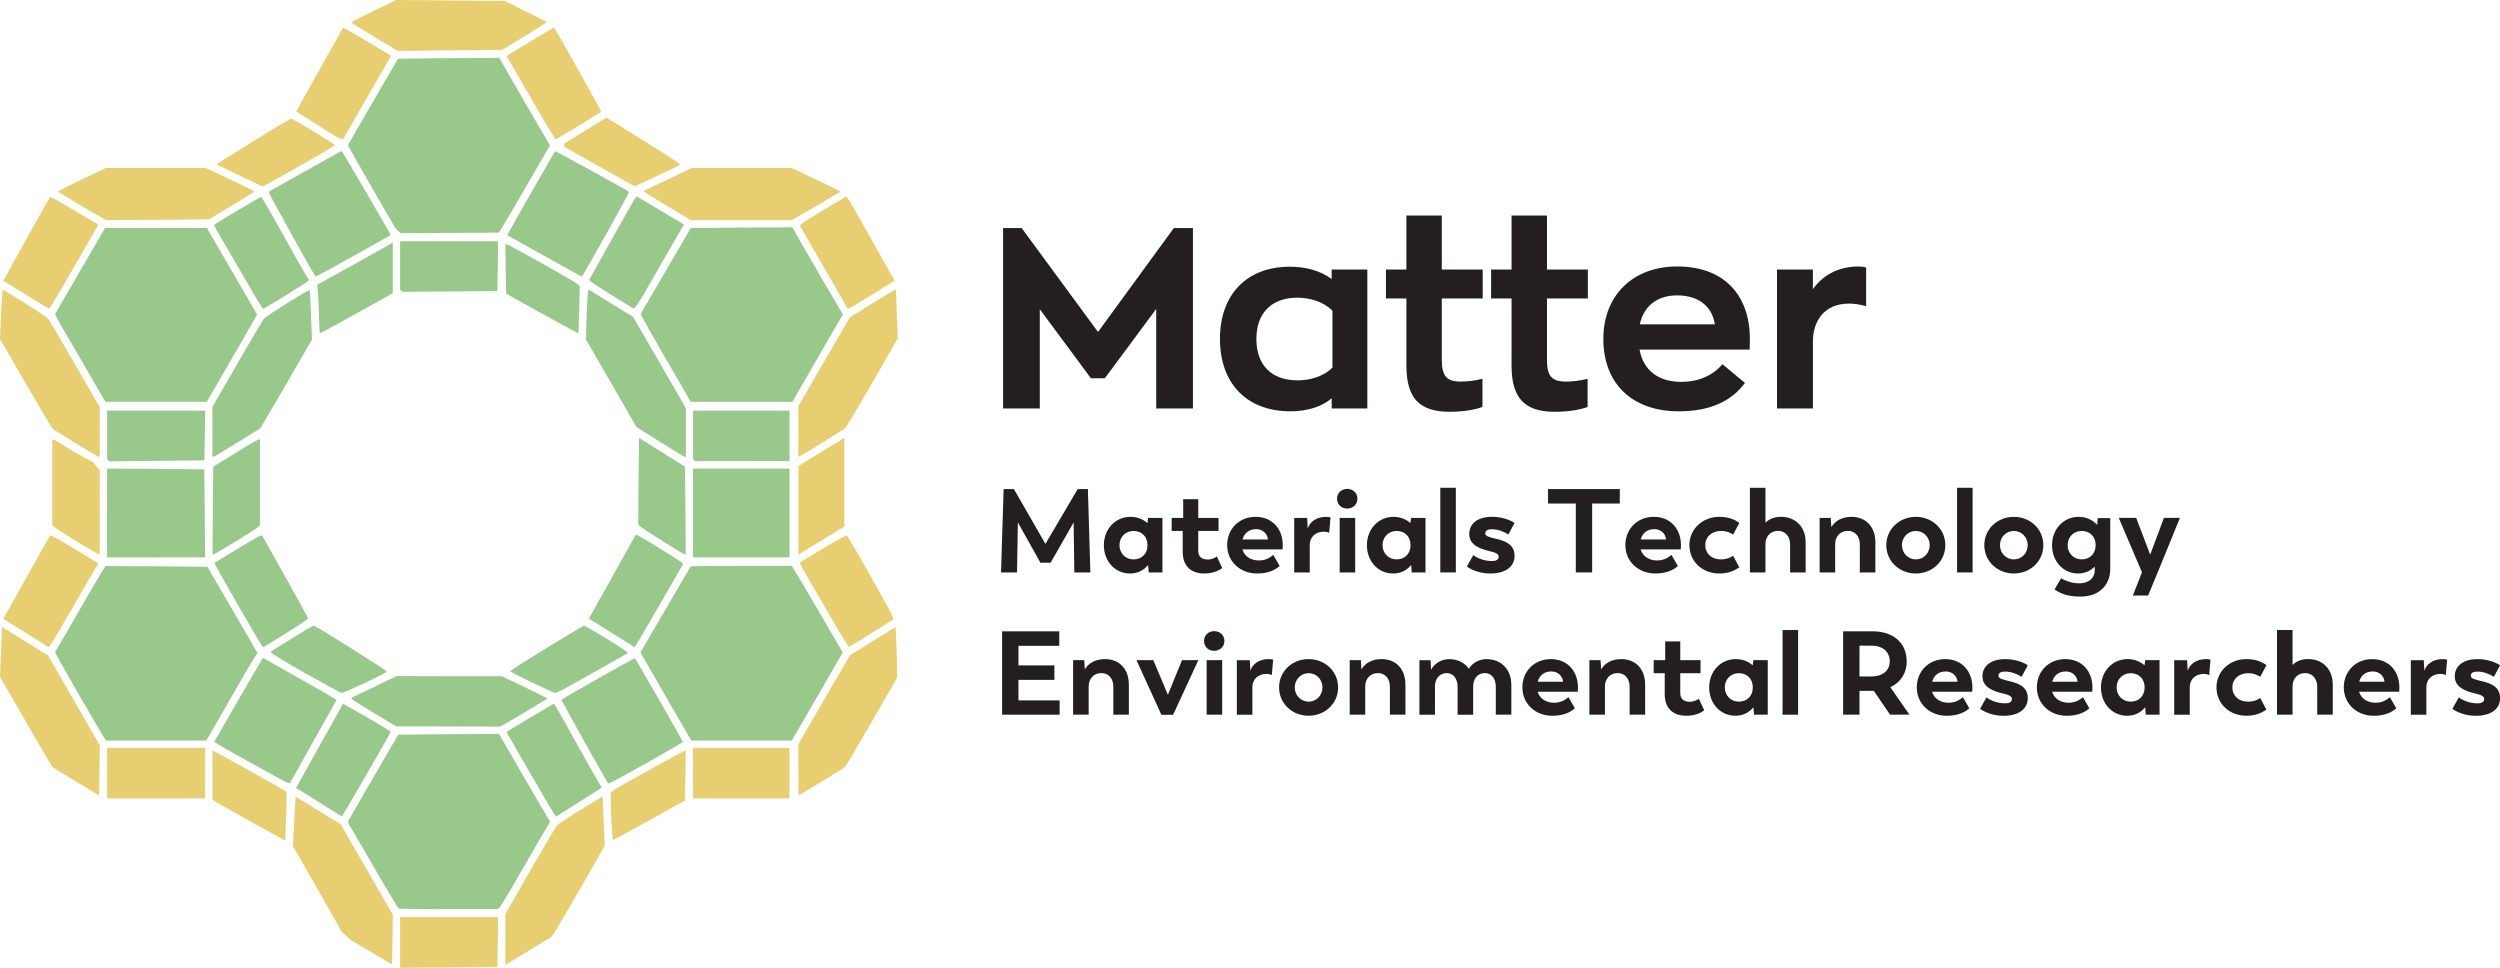 <?xml version="1.0" encoding="UTF-8"?>
<svg id="Layer_2" data-name="Layer 2" xmlns="http://www.w3.org/2000/svg" width="682.08" height="264.03" viewBox="0 0 682.08 264.03">
  <g id="Layer_1-2" data-name="Layer 1">
    <g>
      <g id="S7T1FelCHtceYIVJxvUqg">
        <path d="M108.74,247.85c-.17-.13-3.38-5.43-7.06-11.86l-6.77-11.61.17-.5c.13-.25,3.22-5.64,6.89-11.95l6.68-11.49,13.74-.13,13.74-.08,4.76,8.23c2.63,4.55,5.76,9.94,6.98,11.99l2.21,3.72-3.93,6.73c-2.13,3.68-5.18,8.94-6.73,11.66-1.59,2.72-3.05,5.05-3.26,5.18l-.46.29h-13.33c-7.31.04-13.45-.04-13.66-.17Z" vector-effect="non-scaling-stroke" style="fill: #99c98a;"/>
      </g>
      <g id="uFel_mvvLwhKzm6UzLcWN" data-name="uFel mvvLwhKzm6UzLcWN">
        <path d="M87.32,219.04c-3.22-2.05-6.02-3.76-6.22-3.84l-.38-.13,6.39-11.49c3.51-6.27,6.43-11.49,6.48-11.57.08-.08,12.57,7.19,13.03,7.6.13.08-12.82,22.52-13.2,22.85l-.25.25-5.85-3.68Z" vector-effect="non-scaling-stroke" style="fill: #99c98a;"/>
      </g>
      <g id="sCFT0y4IcuVwtlpW7DkOH">
        <path d="M151.33,222.3c-.21-.29-3.26-5.43-6.77-11.49l-6.35-11.03.21-.21c.13-.13,3.01-1.88,6.43-3.89l6.18-3.68.29.25c.17.17,2.84,4.89,5.97,10.53s5.97,10.65,6.31,11.15l.58.96-2.17,1.38c-1.21.79-4.05,2.55-6.27,3.97l-4.05,2.55-.38-.5Z" vector-effect="non-scaling-stroke" style="fill: #99c98a;"/>
      </g>
      <g id="FPbHGpIjyJwpILxrJzF69">
        <path d="M68.8,208.35c-5.18-2.92-9.65-5.43-9.9-5.64l-.46-.29,4.39-7.64c2.42-4.18,5.43-9.32,6.64-11.45l2.26-3.84,9.69,5.47c5.35,3.01,9.86,5.6,10.07,5.76l.33.29-4.68,8.31c-2.55,4.55-5.43,9.69-6.35,11.36l-1.71,3.01-.42-.04c-.25-.04-4.68-2.42-9.86-5.31Z" vector-effect="non-scaling-stroke" style="fill: #99c98a;"/>
      </g>
      <g id="oLck9F8T8zNIi6UOQyxP9">
        <path d="M165.1,212.35c-.46-.75-3.34-5.85-6.39-11.32l-5.51-9.98.33-.33c.42-.42,18.8-10.82,19.38-10.99l.38-.08,6.52,11.24c3.55,6.14,6.48,11.36,6.48,11.53,0,.25-18.13,10.49-19.68,11.07l-.71.25-.79-1.38Z" vector-effect="non-scaling-stroke" style="fill: #99c98a;"/>
      </g>
      <g id="JaqkLvrKzP5fTrpkHWiFl">
        <path d="M28.05,200.72c-2.17-3.59-13.03-22.52-13.03-22.68,0-.13.46-.92.96-1.8.54-.84,3.22-5.39,5.89-10.11,2.72-4.72,5.39-9.27,5.93-10.15l1-1.55,13.91.08,13.87.13,6.56,11.28c3.63,6.22,6.73,11.49,6.85,11.78l.25.5-.79,1.17c-.46.63-3.59,6.02-6.98,11.95l-6.18,10.74h-27.4l-.84-1.34Z" vector-effect="non-scaling-stroke" style="fill: #99c98a;"/>
      </g>
      <g id="wZMpvrBaKd_jp6Otalbyq" data-name="wZMpvrBaKd jp6Otalbyq">
        <path d="M188.08,201.14c-.63-1.04-11.15-19.26-12.49-21.64l-.84-1.5,6.77-11.66c3.76-6.43,6.85-11.74,6.93-11.82.08-.08,6.31-.13,13.87-.13h13.7l.54.84c.29.42,3.43,5.76,6.98,11.82l6.39,10.99-1.13,1.92c-.58,1.04-3.72,6.48-6.93,11.99l-5.85,10.11h-27.36l-.58-.92Z" vector-effect="non-scaling-stroke" style="fill: #99c98a;"/>
      </g>
      <g id="rpr6Ha_p-jJUZIRR0z29g" data-name="rpr6Ha p-jJUZIRR0z29g">
        <path d="M102.35,194.74c-3.17-1.92-5.93-3.63-6.18-3.89l-.42-.42,6.22-2.97,6.22-3.01,14.37.04h14.37l6.27,3.01,6.22,3.05-5.18,3.13c-2.88,1.75-5.81,3.51-6.56,3.89l-1.34.67-14.12-.04-14.12-.04-5.76-3.43Z" vector-effect="non-scaling-stroke" style="fill: #99c98a;"/>
      </g>
      <g id="RY-kan7fDBrvc_qoGQ69E" data-name="RY-kan7fDBrvc qoGQ69E">
        <path d="M83.41,183.76c-5.14-2.92-9.36-5.47-9.4-5.68l-.04-.38,5.6-3.47c3.05-1.92,5.76-3.51,6.02-3.51.58,0,19.93,12.16,19.93,12.53,0,.33-11.7,5.89-12.32,5.81-.21,0-4.64-2.42-9.78-5.31Z" vector-effect="non-scaling-stroke" style="fill: #99c98a;"/>
      </g>
      <g id="_-b4FAVhvwDgiJ4J210HQY" data-name="-b4FAVhvwDgiJ4J210HQY">
        <path d="M145.01,186.14c-3.3-1.59-5.93-2.97-5.85-3.05.71-.67,19.76-12.37,20.18-12.37.46,0,10.86,6.31,11.66,7.1l.38.33-3.93,2.21c-13.12,7.44-15.5,8.73-15.96,8.69-.25,0-3.17-1.34-6.48-2.92Z" vector-effect="non-scaling-stroke" style="fill: #99c98a;"/>
      </g>
      <g id="Q67ei7w4D2NdOYoJH0opn">
        <path d="M71.15,175.67c-1.25-1.88-12.45-21.39-12.49-21.76l-.08-.38,6.06-3.68c3.34-2.05,6.27-3.68,6.48-3.72h.42l6.27,11.2c3.43,6.14,6.27,11.24,6.22,11.36,0,.29-2.26,1.75-7.77,5.18l-4.51,2.76-.58-.96Z" vector-effect="non-scaling-stroke" style="fill: #99c98a;"/>
      </g>
      <g id="wDEb71FagMnZb7QryDI11">
        <path d="M167.46,173.04c-3.09-1.96-5.89-3.72-6.22-3.89l-.58-.38,6.39-11.4c3.51-6.31,6.39-11.49,6.43-11.53.17-.21,12.57,7.44,12.7,7.77l.13.42-6.52,11.28c-3.59,6.22-6.6,11.32-6.6,11.28-.04,0-2.63-1.63-5.72-3.55Z" vector-effect="non-scaling-stroke" style="fill: #99c98a;"/>
      </g>
      <g id="h8egwVszq1jjLV3l9KtkY">
        <path d="M29.22,139.95v-12.11l13.28.08,13.24.13.13,12.03.08,11.99h-26.74v-12.11Z" vector-effect="non-scaling-stroke" style="fill: #99c98a;"/>
      </g>
      <g id="GEwQp743PPsiZpbjWNCm1">
        <path d="M189.08,139.95v-12.11h26.32v24.23h-26.32v-12.11Z" vector-effect="non-scaling-stroke" style="fill: #99c98a;"/>
      </g>
      <g id="WfWeYJZFc3D5feCrZuHSX">
        <path d="M58.05,139.29l.13-11.99,6.02-3.68c3.26-2.05,6.14-3.72,6.35-3.72h.38v23.35l-.63.63c-.71.67-11.66,7.35-12.07,7.35h-.25l.08-11.95Z" vector-effect="non-scaling-stroke" style="fill: #99c98a;"/>
      </g>
      <g id="lCvBtW59H2fCFkUZfR-9C">
        <path d="M180.85,147.69c-3.09-1.96-5.89-3.76-6.18-4.09l-.54-.54.08-11.78.13-11.82,6.27,3.93,6.27,3.93.13,11.95.08,11.99-.29-.04c-.21,0-2.84-1.59-5.93-3.51Z" vector-effect="non-scaling-stroke" style="fill: #99c98a;"/>
      </g>
      <g id="BcyYqY5SVsNwEc5gecWU9">
        <path d="M29.52,125.56l-.29-.29v-13.24h26.74l-.08,6.81-.13,6.77-12.95.13-12.99.13-.29-.29Z" vector-effect="non-scaling-stroke" style="fill: #99c98a;"/>
      </g>
      <g id="_7ClrL0BZvoSJyIZNJDO9R" data-name="7ClrL0BZvoSJyIZNJDO9R">
        <path d="M189.38,125.56l-.29-.29v-13.24h26.32v13.74l-12.87.04h-12.87l-.29-.25Z" vector-effect="non-scaling-stroke" style="fill: #99c98a;"/>
      </g>
      <g id="_dib9gqrNXiUCwdDLZ4md" data-name=" dib9gqrNXiUCwdDLZ4md">
        <path d="M57.95,117.85v-6.81l6.73-11.7c3.72-6.43,7.02-12.03,7.39-12.45.71-.79,12.16-7.98,12.41-7.73.04.04.25,3.13.38,6.81l.25,6.68-7.02,12.11-7.06,12.11-6.22,3.84c-3.43,2.13-6.35,3.89-6.52,3.89h-.33v-6.77Z" vector-effect="non-scaling-stroke" style="fill: #99c98a;"/>
      </g>
      <g id="pKz56zupQoPVg_kxcJTqI" data-name="pKz56zupQoPVg kxcJTqI">
        <path d="M180.04,120.53l-6.43-4.05-3.09-5.43c-1.71-2.97-4.85-8.35-6.89-11.91l-3.76-6.48.17-6.6c.13-3.63.33-6.68.46-6.81l.21-.21,5.97,3.72,6.02,3.68,7.23,12.45,7.19,12.45v13.28h-.29c-.21,0-3.22-1.84-6.77-4.09Z" vector-effect="non-scaling-stroke" style="fill: #99c98a;"/>
      </g>
      <g id="k3TDMPAD-onnlZMAk0jDO">
        <path d="M27.72,107.88c-.58-1-2.84-4.89-5.01-8.69-2.21-3.8-4.72-8.1-5.6-9.61-.92-1.5-1.71-3.01-1.84-3.34l-.21-.63,6.81-11.7,6.77-11.7h27.82l6.85,11.82,6.85,11.78-6.31,10.99c-3.47,6.02-6.6,11.36-6.89,11.91l-.58.92h-27.57l-1.09-1.75Z" vector-effect="non-scaling-stroke" style="fill: #99c98a;"/>
      </g>
      <g id="DJLqhC2zDLAIe4Pnytd7r">
        <path d="M181.78,98.11c-3.68-6.35-6.73-11.78-6.81-12.03l-.13-.5,6.81-11.7,6.81-11.66,13.87-.13,13.87-.08.63,1.17c.33.63,3.43,5.97,6.85,11.91l6.27,10.69-6.89,11.95-6.89,11.91h-27.7l-6.68-11.53Z" vector-effect="non-scaling-stroke" style="fill: #99c98a;"/>
      </g>
      <g id="ks8mHJiYREVuGIXmzn15f">
        <path d="M87.1,88.28c0-1.46-.13-4.43-.25-6.64l-.29-3.97,9.36-5.18c5.14-2.84,9.78-5.43,10.32-5.76l.92-.58v13.83l-3.63,2.05c-2.05,1.13-4.72,2.63-5.97,3.3-1.25.71-4.05,2.26-6.18,3.43-2.09,1.17-3.93,2.13-4.05,2.13s-.21-1.17-.21-2.59Z" vector-effect="non-scaling-stroke" style="fill: #99c98a;"/>
      </g>
      <g id="Mr87Vv7ORUMtEtv5ojOBS">
        <path d="M147.71,85.48l-9.61-5.35-.13-6.73-.08-6.77h.29c.5,0,18.51,10.11,19.3,10.82l.71.67-.17,6.39-.17,6.35h-.25c-.17-.04-4.6-2.46-9.9-5.39Z" vector-effect="non-scaling-stroke" style="fill: #99c98a;"/>
      </g>
      <g id="j0mm5nXr8hCqE8A1P8DGq">
        <path d="M68.22,78.45c-1.84-3.13-4.8-8.23-6.6-11.32-1.8-3.09-3.26-5.64-3.26-5.72,0-.21,12.62-7.69,12.91-7.69.13.04,2.51,4.09,5.26,9.07,2.76,4.97,5.64,10.07,6.39,11.36l1.38,2.26-.33.33c-.54.54-11.82,7.48-12.16,7.48-.17,0-1.8-2.59-3.59-5.76Z" vector-effect="non-scaling-stroke" style="fill: #99c98a;"/>
      </g>
      <g id="reLLg7-8hbA12rKCO7YVa">
        <path d="M167.09,80.66c-3.09-1.92-5.76-3.68-5.97-3.89l-.38-.38,6.14-11.03c3.38-6.06,6.31-11.2,6.48-11.4l.33-.38,6.48,3.84,6.43,3.84-4.64,8.02c-2.55,4.43-5.47,9.52-6.52,11.32-1.09,1.84-2.13,3.38-2.34,3.43l-.42.08-5.6-3.47Z" vector-effect="non-scaling-stroke" style="fill: #99c98a;"/>
      </g>
      <g id="j2QSAj8AobFC2K3o4xsPf">
        <path d="M109.45,79.31l-.29-.25v-13.24h26.74l-.08,6.81-.13,6.77-12.99.13-12.95.08-.29-.29Z" vector-effect="non-scaling-stroke" style="fill: #99c98a;"/>
      </g>
      <g id="DRkpLgTc_7zNwdS4SQZEn" data-name="DRkpLgTc 7zNwdS4SQZEn">
        <path d="M79.77,64.32c-3.43-6.14-6.27-11.36-6.31-11.57l-.13-.46,9.9-5.56,9.9-5.51.29.29c.17.21,3.22,5.35,6.77,11.45l6.43,11.11-.79.5c-1.5.92-19.47,10.9-19.68,10.9-.13,0-3.01-5.01-6.39-11.15Z" vector-effect="non-scaling-stroke" style="fill: #99c98a;"/>
      </g>
      <g id="Fl89s9aRJxlHhhl5I6qt_" data-name="Fl89s9aRJxlHhhl5I6qt ">
        <path d="M148.52,69.84l-10.03-5.6.08-.42c.13-.38,12.53-22.14,12.91-22.56.08-.08,19.13,10.36,20.14,11.07.21.13-12.62,23.1-12.87,23.1-.13,0-4.72-2.51-10.23-5.6Z" vector-effect="non-scaling-stroke" style="fill: #99c98a;"/>
      </g>
      <g id="pz0HSpQa3eMeLrdQ3nLdh">
        <path d="M108.65,63.01l-.71-.63-6.52-11.28c-3.55-6.18-6.48-11.36-6.48-11.49.04-.13,3.09-5.47,6.85-11.91l6.81-11.7,13.79-.13,13.83-.08,3.89,6.77c2.13,3.76,5.26,9.11,6.93,11.95l3.01,5.14-6.1,10.53c-3.34,5.81-6.48,11.15-6.98,11.91l-.88,1.38-13.33.08-13.37.08-.75-.63Z" vector-effect="non-scaling-stroke" style="fill: #99c98a;"/>
      </g>
      <g id="obbloweKMvrF2l8E2nAbu">
        <path d="M109.16,257.14v-6.89h26.74l-.08,6.81-.13,6.77-13.24.13-13.28.08v-6.89Z" vector-effect="non-scaling-stroke" style="fill: #e7ce71;"/>
      </g>
      <g id="B6yxcn0npTlml2sz1tChr">
        <path d="M101.23,259.74l-5.72-3.38-1.21-1.17-1.25-1.17-1.13-2.17c-.67-1.21-3.63-6.39-6.6-11.57l-5.39-9.4.33-6.77.38-6.77,6.14,3.76,6.14,3.76,7.14,12.37,7.1,12.32-.08,6.81-.13,6.77-5.72-3.38Z" vector-effect="non-scaling-stroke" style="fill: #e7ce71;"/>
      </g>
      <g id="dm2Ha6_GN1sc1yUi3Zd6R" data-name="dm2Ha6 GN1sc1yUi3Zd6R">
        <path d="M137.88,256.27v-6.93l1-1.71c.5-.96,3.55-6.22,6.73-11.74,3.17-5.51,6.06-10.36,6.43-10.74.38-.38,3.3-2.34,6.52-4.3l5.85-3.59.29,6.73.29,6.77-1.59,2.76c-4.76,8.4-11.53,20.05-12.2,21.01l-.79,1.09-6.27,3.84-6.27,3.8v-6.98Z" vector-effect="non-scaling-stroke" style="fill: #e7ce71;"/>
      </g>
      <g id="ZVygitGgN4Zxv8PTHV66a">
        <path d="M69.45,224.73c-4.6-2.55-9.07-5.05-9.94-5.56l-1.55-.92v-13.49l.33.17c1.09.42,19.72,10.86,19.84,11.11.13.17.08,3.22-.08,6.81l-.25,6.48-8.35-4.6Z" vector-effect="non-scaling-stroke" style="fill: #e7ce71;"/>
      </g>
      <g id="Ob0uFIDb-AxdjsGlbuQFE">
        <path d="M166.87,225.23c-.13-2.09-.25-4.97-.25-6.43v-2.63l1.17-.79c1.46-1,18.67-10.53,19.05-10.53h.25l-.08,6.77-.13,6.77-9.61,5.35c-5.26,2.92-9.73,5.35-9.86,5.35h-.25l-.29-3.84Z" vector-effect="non-scaling-stroke" style="fill: #e7ce71;"/>
      </g>
      <g id="_9Ctvpwmg3IJxYb_y3lCVe" data-name="9Ctvpwmg3IJxYb_y3lCVe">
        <path d="M29.22,210.93v-6.89h26.74v13.79h-26.74v-6.89Z" vector-effect="non-scaling-stroke" style="fill: #e7ce71;"/>
      </g>
      <g id="oUzbg9vE83fHX0EuS2xMt">
        <path d="M189.08,210.93v-6.89h26.32v13.79h-26.32v-6.89Z" vector-effect="non-scaling-stroke" style="fill: #e7ce71;"/>
      </g>
      <g id="_3G6mXuBHDlfJR3DHvyKVD" data-name="3G6mXuBHDlfJR3DHvyKVD">
        <path d="M20.68,213.2l-6.35-3.89-1.88-3.13c-1-1.71-4.26-7.27-7.14-12.32l-5.31-9.19.29-6.77.29-6.81.5.33c.29.17,3.09,1.88,6.27,3.84l5.72,3.55,7.1,12.28,7.06,12.28-.08,6.85-.13,6.81-6.35-3.84Z" vector-effect="non-scaling-stroke" style="fill: #e7ce71;"/>
      </g>
      <g id="fh9ZKNc5hyJ89bYRN4CNR">
        <path d="M217.81,210.06v-7.02l7.02-12.11,7.02-12.11,6.22-3.89,6.27-3.84.25,5.51c.13,3.05.21,6.22.17,7.02l-.08,1.46-6.39,11.07c-3.51,6.1-6.73,11.57-7.19,12.2l-.79,1.13-5.93,3.63c-3.26,1.96-6.06,3.68-6.22,3.8l-.33.17v-7.02Z" vector-effect="non-scaling-stroke" style="fill: #e7ce71;"/>
      </g>
      <g id="iZOkStBOuPTxV6HcSu5qY">
        <path d="M7.6,173c-3.09-1.92-5.89-3.68-6.18-3.84l-.54-.29,4.89-8.77c2.67-4.8,5.56-9.9,6.39-11.36l1.5-2.63.63.17c.33.08,3.3,1.8,6.6,3.8l5.97,3.68-.58.88c-.33.5-3.17,5.43-6.35,10.94s-5.97,10.23-6.22,10.49l-.46.5-5.64-3.55Z" vector-effect="non-scaling-stroke" style="fill: #e7ce71;"/>
      </g>
      <g id="LgQn2pa780JtokEHoW9v5">
        <path d="M225.04,165.64c-3.51-6.06-6.48-11.24-6.6-11.57l-.21-.63,6.22-3.72c3.43-2.05,6.39-3.68,6.56-3.63.42.13,12.28,21.14,12.57,22.22l.21.67-5.97,3.72c-3.26,2.05-6.06,3.76-6.18,3.8-.13.08-3.09-4.8-6.6-10.86Z" vector-effect="non-scaling-stroke" style="fill: #e7ce71;"/>
      </g>
      <g id="vZSY8wVQHudOmmiCF18SY">
        <path d="M21.15,147.86c-2.97-1.8-5.76-3.59-6.14-3.93l-.75-.63v-23.39h.33c.17,0,1.84.96,3.63,2.13,1.84,1.17,4.22,2.55,5.31,3.09l1.92,1,.88,1.13.88,1.13v22.85l-.29-.04c-.21,0-2.76-1.5-5.76-3.34Z" vector-effect="non-scaling-stroke" style="fill: #e7ce71;"/>
      </g>
      <g id="k5ufXkLLY62JbB_NEyjXI" data-name="k5ufXkLLY62JbB NEyjXI">
        <path d="M217.83,139.25v-12.11l5.72-3.51c3.13-1.92,5.97-3.68,6.27-3.84l.54-.33v24.19l-5.31,3.26c-2.97,1.75-5.76,3.51-6.27,3.84l-.96.58v-12.07Z" vector-effect="non-scaling-stroke" style="fill: #e7ce71;"/>
      </g>
      <g id="_4ZA9TMc8YJXSosKA1K3M2" data-name="4ZA9TMc8YJXSosKA1K3M2">
        <path d="M20.55,120.86l-6.06-3.76-.67-.92c-.38-.54-3.63-6.1-7.27-12.37l-6.56-11.36.29-6.68c.17-3.68.38-6.68.5-6.68.46,0,11.78,7.23,12.32,7.85.33.38,3.63,5.97,7.35,12.45l6.77,11.7v13.53h-.29c-.21,0-3.05-1.71-6.39-3.76Z" vector-effect="non-scaling-stroke" style="fill: #e7ce71;"/>
      </g>
      <g id="COR7ZHKx0dOGDsNTUdJB8">
        <path d="M217.81,117.73v-6.89l3.93-6.81c2.13-3.72,5.31-9.15,7.02-12.11l3.09-5.31,6.02-3.76c3.34-2.09,6.14-3.76,6.31-3.76h.25l.25,6.6.29,6.56-6.1,10.65c-3.38,5.85-6.64,11.4-7.23,12.32l-1.13,1.67-4.76,3.01c-2.63,1.67-5.51,3.38-6.35,3.89l-1.59.88v-6.93Z" vector-effect="non-scaling-stroke" style="fill: #e7ce71;"/>
      </g>
      <g id="_5Ugjx71MdxW0LULt7EYLz" data-name="5Ugjx71MdxW0LULt7EYLz">
        <path d="M7.06,80.41l-6.14-3.8,1.17-2.17c.63-1.17,3.51-6.31,6.35-11.45l5.22-9.27.5.21c.29.08,3.26,1.8,6.6,3.76l6.06,3.59-1.34,2.38c-7.64,13.37-11.86,20.55-12.07,20.55-.13,0-2.97-1.71-6.35-3.8Z" vector-effect="non-scaling-stroke" style="fill: #e7ce71;"/>
      </g>
      <g id="DTC2mfCN42r0yb_vZ8Ul7" data-name="DTC2mfCN42r0yb vZ8Ul7">
        <path d="M224.75,72.89l-6.56-11.36.54-.5c.29-.29,3.13-2.05,6.31-3.97l5.81-3.43.5.54c.29.33,3.05,5.1,6.1,10.61s5.81,10.4,6.14,10.86l.54.88-5.89,3.68c-3.26,2.01-6.14,3.76-6.43,3.84l-.5.21-6.56-11.36Z" vector-effect="non-scaling-stroke" style="fill: #e7ce71;"/>
      </g>
      <g id="cdtRTWy01XZeyxS439izC">
        <path d="M27.97,59.5c-2.67-1.42-12.11-7.1-12.11-7.27,0-.08,2.92-1.59,6.48-3.3l6.52-3.09h27.32l6.27,2.97c3.47,1.59,6.39,3.09,6.6,3.26l.29.29-6.14,3.76-6.18,3.72-13.99.13-13.99.08-1.04-.54Z" vector-effect="non-scaling-stroke" style="fill: #e7ce71;"/>
      </g>
      <g id="Qaq11nXfPmYan903xj-Pw">
        <path d="M182.28,56.36c-3.38-2.05-6.27-3.84-6.43-3.97l-.25-.29,6.56-3.13,6.56-3.13h27.28l6.27,2.97c3.47,1.63,6.43,3.09,6.6,3.26l.33.29-3.47,2.05c-1.88,1.13-4.85,2.88-6.56,3.84l-3.13,1.8h-27.57l-6.18-3.68Z" vector-effect="non-scaling-stroke" style="fill: #e7ce71;"/>
      </g>
      <g id="JGC9sPYQk7zzz3MVnKVFl">
        <path d="M65.29,47.84l-6.27-3.01,9.98-6.22c5.47-3.43,10.15-6.22,10.44-6.22.54,0,11.91,6.89,11.91,7.27,0,.21-19.38,11.24-19.72,11.24-.08-.04-2.92-1.38-6.35-3.05Z" vector-effect="non-scaling-stroke" style="fill: #e7ce71;"/>
      </g>
      <g id="pBr72EiSyZ5PgUdMqJibj">
        <path d="M163.47,45.42l-9.57-5.39v-.84l5.76-3.55,5.81-3.55,9.94,6.18c5.51,3.38,9.98,6.31,10.03,6.48v.33l-5.31,2.51c-2.97,1.42-5.72,2.72-6.22,2.88l-.84.33-9.61-5.39Z" vector-effect="non-scaling-stroke" style="fill: #e7ce71;"/>
      </g>
      <g id="eD4KTTMCbeTypNcjyTSqC">
        <path d="M88.79,35.46c-2.17-1.38-4.89-3.05-5.97-3.76l-2.01-1.25,1.42-2.59c2.97-5.39,11.24-20.14,11.36-20.26.08-.08,3.05,1.59,6.64,3.72l6.48,3.89-1.34,2.34c-.75,1.3-3.68,6.39-6.56,11.4l-5.22,9.07-.42-.04c-.21,0-2.21-1.13-4.39-2.51Z" vector-effect="non-scaling-stroke" style="fill: #e7ce71;"/>
      </g>
      <g id="Zyqg-70wJ342m8VkExMpu">
        <path d="M144.81,26.68l-6.56-11.32.21-.25c.13-.13,3.01-1.88,6.39-3.89l6.18-3.68.33.33c.38.38,12.41,21.81,12.53,22.31l.08.33-6.02,3.76c-3.34,2.05-6.18,3.72-6.35,3.72-.13,0-3.22-5.1-6.81-11.32Z" vector-effect="non-scaling-stroke" style="fill: #e7ce71;"/>
      </g>
      <g id="ujPFTBW4kAXrgY0e_4hua" data-name="ujPFTBW4kAXrgY0e 4hua">
        <path d="M102.14,10.07c-3.47-2.09-6.35-3.89-6.35-3.97s2.76-1.5,6.14-3.13l6.14-2.97,14.87.13,14.83.13,5.72,2.88,5.76,2.88-1.38.92c-.71.5-3.51,2.21-6.14,3.8l-4.76,2.88-14.25.13-14.2.13-6.39-3.8Z" vector-effect="non-scaling-stroke" style="fill: #e7ce71;"/>
      </g>
    </g>
    <g>
      <path d="M325.47,111.45h-10.02v-27.16l-14.02,18.92h-3.79l-13.95-18.85v27.09h-10.02v-49.22h5.08l20.82,28.34,20.68-28.34h5.22v49.22Z" style="fill: #231f20;"/>
      <path d="M332.84,92.46c0-12.08,7.3-19.69,19.03-19.69,4.08,0,8.08.91,11.45,3.35v-2.58h9.73v37.91h-9.73v-2.79c-2.72,2.37-6.87,3.56-11.23,3.56-12.09,0-19.25-7.75-19.25-19.76ZM363.53,100.28v-15.5c-2.58-2.58-6.3-3.56-9.59-3.56-6.94,0-11.16,4.12-11.16,11.24s4.08,11.31,11.23,11.31c3.22,0,6.94-.91,9.52-3.49Z" style="fill: #231f20;"/>
      <path d="M383.71,99.72v-18.29h-5.58v-7.89h5.58v-14.73h9.66v14.73h11.16v7.89h-11.16v16.68c0,4.19,1.07,6,5.15,6,1.5,0,3.94-.21,5.94-.77v7.68c-1.57.63-4.79,1.33-8.94,1.33-8.51,0-11.81-3.98-11.81-12.64Z" style="fill: #231f20;"/>
      <path d="M412.4,99.72v-18.29h-5.58v-7.89h5.58v-14.73h9.66v14.73h11.16v7.89h-11.16v16.68c0,4.19,1.07,6,5.15,6,1.5,0,3.94-.21,5.94-.77v7.68c-1.57.63-4.79,1.33-8.94,1.33-8.51,0-11.81-3.98-11.81-12.64Z" style="fill: #231f20;"/>
      <path d="M477.37,95.39h-30.05c1.07,5.65,5.08,8.8,11.45,8.8,4.51,0,8.51-1.68,11.16-4.82l6.15,5.1c-3.51,4.75-9.16,7.75-18.03,7.75-12.95,0-20.61-7.75-20.61-19.76s8.23-19.76,20.1-19.76c13.31,0,19.89,8.24,19.89,19.9,0,.91-.07,2.79-.07,2.79ZM447.39,88.48h20.46c-.57-4.12-3.65-7.89-10.3-7.89-4.94,0-8.94,2.44-10.16,7.89Z" style="fill: #231f20;"/>
      <path d="M494.61,73.54v5.38c2.58-3.7,6.58-6,11.88-6.21.86,0,1.86,0,2.65.28v10.54c-1.72-.49-3.29-.7-4.65-.7-7.16,0-9.87,5.24-9.87,10.26v18.36h-9.8v-37.91h9.8Z" style="fill: #231f20;"/>
    </g>
    <g>
      <path d="M293.11,156.18l-.19-13.65-6.28,11h-2.78l-6.15-11-.23,13.65h-4.37l.71-22.74h2.81l8.6,14.95,8.8-14.95h2.78l.68,22.74h-4.4Z" style="fill: #231f20;"/>
      <path d="M317.15,141.3v14.88h-3.75l-.16-2.04c-1.1,1.36-2.72,2.33-4.92,2.33-4.11,0-7.15-3.33-7.15-7.73s3.14-7.73,7.25-7.73c1.97,0,3.53.71,4.63,1.71l.19-1.42h3.91ZM313.07,148.74c0-2.26-1.49-3.88-3.82-3.88-2.17,0-3.82,1.65-3.82,3.88s1.65,3.88,3.82,3.88c2.33,0,3.85-1.65,3.82-3.88Z" style="fill: #231f20;"/>
      <path d="M322.68,150.68v-5.82h-3.01v-3.56h3.14v-5.11h4.11v5.11h5.53v3.56h-5.53v5.4c0,1.75,1.1,2.39,2.62,2.39,1.26,0,2.07-.58,2.46-.81l1.46,3.14c-.58.42-2.07,1.49-4.88,1.49-3.66,0-5.89-2.07-5.89-5.79Z" style="fill: #231f20;"/>
      <path d="M349.91,149.9h-10.93c.48,1.71,2.13,3.01,4.46,3.01,2.17,0,3.3-1,3.95-1.52l1.75,3.04c-.91.81-2.75,2.04-6.15,2.04-4.72,0-8.18-3.36-8.18-7.73s3.2-7.73,7.76-7.73,7.41,3.3,7.41,7.76c0,.55-.06,1.13-.06,1.13ZM339.01,147.18h6.92c-.19-1.68-1.52-2.81-3.2-2.81-1.84,0-3.23.97-3.72,2.81Z" style="fill: #231f20;"/>
      <path d="M363.01,141.14l-.36,4.21c-.42-.16-.81-.29-1.49-.29-2.36,0-3.82,1.55-3.82,3.66v7.47h-4.24v-14.88h3.53l.16,2.91c.52-1.81,2.36-3.2,4.92-3.2.45,0,.91.03,1.29.13Z" style="fill: #231f20;"/>
      <path d="M364.79,136.06c0-1.58,1.2-2.65,2.75-2.68,1.58,0,2.81,1.1,2.81,2.68s-1.23,2.69-2.81,2.69-2.75-1.1-2.75-2.69ZM365.5,141.3h4.24v14.88h-4.24v-14.88Z" style="fill: #231f20;"/>
      <path d="M388.92,141.3v14.88h-3.75l-.16-2.04c-1.1,1.36-2.72,2.33-4.92,2.33-4.11,0-7.15-3.33-7.15-7.73s3.14-7.73,7.25-7.73c1.97,0,3.53.71,4.62,1.71l.19-1.42h3.91ZM384.84,148.74c0-2.26-1.49-3.88-3.82-3.88-2.17,0-3.82,1.65-3.82,3.88s1.65,3.88,3.82,3.88c2.33,0,3.85-1.65,3.82-3.88Z" style="fill: #231f20;"/>
      <path d="M392.96,133.08h4.24v23.1h-4.24v-23.1Z" style="fill: #231f20;"/>
      <path d="M400.2,154.59l1.75-3.14c1.13.84,3.01,1.62,5.05,1.62,1.23,0,1.88-.39,1.88-1.17s-.71-1.13-2.68-1.58c-2.52-.61-5.34-1.68-5.34-4.63s2.46-4.69,6.21-4.69c2.56,0,4.82.78,6.15,1.68l-1.68,3.14c-1.33-.84-2.91-1.42-4.56-1.42-1.07,0-1.75.36-1.75,1.1s.78,1,3.01,1.52c2.43.58,4.98,1.49,4.98,4.63,0,2.85-2.3,4.82-6.63,4.82-2.59,0-4.82-.81-6.37-1.88Z" style="fill: #231f20;"/>
      <path d="M441.93,137.38h-7.54v18.79h-4.46v-18.79h-7.57v-3.95h19.57v3.95Z" style="fill: #231f20;"/>
      <path d="M458.55,149.9h-10.93c.49,1.71,2.13,3.01,4.46,3.01,2.17,0,3.3-1,3.95-1.52l1.75,3.04c-.91.81-2.75,2.04-6.15,2.04-4.72,0-8.18-3.36-8.18-7.73s3.2-7.73,7.76-7.73,7.41,3.3,7.41,7.76c0,.55-.06,1.13-.06,1.13ZM447.65,147.18h6.92c-.19-1.68-1.52-2.81-3.2-2.81-1.84,0-3.23.97-3.72,2.81Z" style="fill: #231f20;"/>
      <path d="M460.91,148.74c0-4.33,3.53-7.73,8.18-7.73,2.94,0,4.59,1.04,5.47,1.65l-1.71,3.2c-.68-.45-1.71-1-3.27-1-2.59,0-4.33,1.62-4.33,3.88s1.71,3.88,4.27,3.88c1.65,0,2.65-.55,3.33-1l1.68,3.17c-.91.58-2.49,1.68-5.43,1.68-4.75,0-8.18-3.36-8.18-7.73Z" style="fill: #231f20;"/>
      <path d="M492.64,147.96v8.22h-4.24v-7.63c0-2.23-1.36-3.72-3.3-3.72-2.13,0-3.43,1.62-3.43,3.59v7.76h-4.24v-23.1h4.24v9.54c.91-.94,2.33-1.62,4.27-1.62,3.95,0,6.7,2.78,6.7,6.96Z" style="fill: #231f20;"/>
      <path d="M511.66,147.96v8.22h-4.24v-7.63c0-2.26-1.33-3.72-3.27-3.72-2.13,0-3.46,1.62-3.46,3.59v7.76h-4.24v-14.88h3.04l.16,2.52c.87-1.55,2.75-2.81,5.47-2.81,3.98,0,6.54,2.72,6.54,6.96Z" style="fill: #231f20;"/>
      <path d="M514.64,148.74c0-4.4,3.59-7.73,8.06-7.73s8.05,3.33,8.05,7.73-3.59,7.73-8.05,7.73-8.06-3.33-8.06-7.73ZM526.48,148.74c0-2.13-1.62-3.88-3.78-3.88s-3.79,1.75-3.79,3.88,1.65,3.88,3.79,3.88,3.78-1.71,3.78-3.88Z" style="fill: #231f20;"/>
      <path d="M533.95,133.08h4.24v23.1h-4.24v-23.1Z" style="fill: #231f20;"/>
      <path d="M541.38,148.74c0-4.4,3.59-7.73,8.06-7.73s8.05,3.33,8.05,7.73-3.59,7.73-8.05,7.73-8.06-3.33-8.06-7.73ZM553.22,148.74c0-2.13-1.62-3.88-3.78-3.88s-3.79,1.75-3.79,3.88,1.65,3.88,3.79,3.88,3.78-1.71,3.78-3.88Z" style="fill: #231f20;"/>
      <path d="M575.74,141.36v13.84c0,4.33-2.91,7.57-8.15,7.57-3.37,0-5.5-.81-7.05-1.97l1.78-3.01c1.26.71,3.04,1.36,4.98,1.36,2.52,0,4.21-1.46,4.21-3.4v-1.16c-1.1,1.1-2.59,1.88-4.5,1.88-4.11,0-7.15-3.33-7.15-7.73s3.14-7.73,7.25-7.73c2.23,0,3.91.94,5.08,2.2l.13-1.84h3.43ZM571.76,148.74c0-2.26-1.49-3.88-3.82-3.88-2.17,0-3.82,1.65-3.82,3.88s1.65,3.88,3.82,3.88c2.33,0,3.82-1.65,3.82-3.88Z" style="fill: #231f20;"/>
      <path d="M588.93,155.56l-2.85,6.92h-4.17l2.49-6.34-6.34-14.85h4.76l3.82,10.03,3.75-10.03h4.37l-5.82,14.27Z" style="fill: #231f20;"/>
      <path d="M289.1,191.08v3.91h-15.69v-22.74h15.59v3.95h-11.13v5.34h9.8v3.95h-9.8v5.6h11.23Z" style="fill: #231f20;"/>
      <path d="M307.99,186.77v8.22h-4.24v-7.63c0-2.26-1.33-3.72-3.27-3.72-2.13,0-3.46,1.62-3.46,3.59v7.76h-4.24v-14.88h3.04l.16,2.52c.87-1.55,2.75-2.81,5.47-2.81,3.98,0,6.53,2.72,6.53,6.96Z" style="fill: #231f20;"/>
      <path d="M326.95,180.11l-6.89,14.91h-3.2l-6.79-14.91h4.59l3.98,9.45,3.85-9.45h4.46Z" style="fill: #231f20;"/>
      <path d="M328.5,174.87c0-1.58,1.2-2.65,2.75-2.68,1.59,0,2.81,1.1,2.81,2.68s-1.23,2.69-2.81,2.69-2.75-1.1-2.75-2.69ZM329.21,180.11h4.24v14.88h-4.24v-14.88Z" style="fill: #231f20;"/>
      <path d="M347.36,179.95l-.36,4.21c-.42-.16-.81-.29-1.49-.29-2.36,0-3.82,1.55-3.82,3.66v7.47h-4.24v-14.88h3.53l.16,2.91c.52-1.81,2.36-3.2,4.92-3.2.45,0,.91.03,1.29.13Z" style="fill: #231f20;"/>
      <path d="M348.97,187.55c0-4.4,3.59-7.73,8.05-7.73s8.06,3.33,8.06,7.73-3.59,7.73-8.06,7.73-8.05-3.33-8.05-7.73ZM360.81,187.55c0-2.13-1.62-3.88-3.78-3.88s-3.78,1.75-3.78,3.88,1.65,3.88,3.78,3.88,3.78-1.71,3.78-3.88Z" style="fill: #231f20;"/>
      <path d="M383.45,186.77v8.22h-4.24v-7.63c0-2.26-1.33-3.72-3.27-3.72-2.14,0-3.46,1.62-3.46,3.59v7.76h-4.24v-14.88h3.04l.16,2.52c.87-1.55,2.75-2.81,5.47-2.81,3.98,0,6.53,2.72,6.53,6.96Z" style="fill: #231f20;"/>
      <path d="M412.34,186.74v8.25h-4.24v-7.63c0-2.23-1.16-3.72-2.98-3.72-1.94,0-3.2,1.52-3.2,3.66v7.7h-4.24v-7.63c0-2.23-1.2-3.72-2.94-3.72-2.04,0-3.24,1.62-3.24,3.59v7.76h-4.24v-14.88h3.04l.16,2.62c.78-1.62,2.69-2.91,4.98-2.91s4.21,1.04,5.31,2.62c.91-1.46,2.62-2.62,4.85-2.62,3.91,0,6.73,2.78,6.73,6.92Z" style="fill: #231f20;"/>
      <path d="M430.45,188.72h-10.93c.49,1.71,2.13,3.01,4.46,3.01,2.17,0,3.3-1,3.95-1.52l1.75,3.04c-.91.81-2.75,2.04-6.15,2.04-4.72,0-8.18-3.36-8.18-7.73s3.2-7.73,7.76-7.73,7.41,3.3,7.41,7.76c0,.55-.06,1.13-.06,1.13ZM419.55,186h6.92c-.19-1.68-1.52-2.81-3.2-2.81-1.84,0-3.23.97-3.72,2.81Z" style="fill: #231f20;"/>
      <path d="M448.85,186.77v8.22h-4.24v-7.63c0-2.26-1.33-3.72-3.27-3.72-2.14,0-3.46,1.62-3.46,3.59v7.76h-4.24v-14.88h3.04l.16,2.52c.87-1.55,2.75-2.81,5.47-2.81,3.98,0,6.53,2.72,6.53,6.96Z" style="fill: #231f20;"/>
      <path d="M454.19,189.49v-5.82h-3.01v-3.56h3.14v-5.11h4.11v5.11h5.53v3.56h-5.53v5.4c0,1.75,1.1,2.39,2.62,2.39,1.26,0,2.07-.58,2.46-.81l1.46,3.14c-.58.42-2.07,1.49-4.88,1.49-3.66,0-5.89-2.07-5.89-5.79Z" style="fill: #231f20;"/>
      <path d="M482.3,180.11v14.88h-3.75l-.16-2.04c-1.1,1.36-2.72,2.33-4.92,2.33-4.11,0-7.15-3.33-7.15-7.73s3.14-7.73,7.25-7.73c1.97,0,3.53.71,4.62,1.71l.19-1.42h3.91ZM478.22,187.55c0-2.26-1.49-3.88-3.82-3.88-2.17,0-3.82,1.65-3.82,3.88s1.65,3.88,3.82,3.88c2.33,0,3.85-1.65,3.82-3.88Z" style="fill: #231f20;"/>
      <path d="M486.34,171.89h4.24v23.1h-4.24v-23.1Z" style="fill: #231f20;"/>
      <path d="M515.67,194.99l-4.43-6.5h-3.91v6.5h-4.46v-22.74h8.12c5.53,0,9.22,3.14,9.22,8.22,0,3.23-1.65,5.69-4.46,7.02l5.21,7.5h-5.27ZM507.33,184.57h3.27c3.01,0,4.98-1.62,4.98-4.11,0-2.72-2.01-4.3-4.95-4.3h-3.3v8.41Z" style="fill: #231f20;"/>
      <path d="M538.06,188.72h-10.93c.49,1.71,2.13,3.01,4.46,3.01,2.17,0,3.3-1,3.95-1.52l1.75,3.04c-.91.81-2.75,2.04-6.15,2.04-4.72,0-8.18-3.36-8.18-7.73s3.2-7.73,7.76-7.73,7.41,3.3,7.41,7.76c0,.55-.06,1.13-.06,1.13ZM527.16,186h6.92c-.19-1.68-1.52-2.81-3.2-2.81-1.84,0-3.23.97-3.72,2.81Z" style="fill: #231f20;"/>
      <path d="M540.22,193.41l1.75-3.14c1.13.84,3.01,1.62,5.05,1.62,1.23,0,1.88-.39,1.88-1.16s-.71-1.13-2.68-1.59c-2.52-.61-5.34-1.68-5.34-4.62s2.46-4.69,6.21-4.69c2.56,0,4.82.78,6.15,1.68l-1.68,3.14c-1.33-.84-2.91-1.42-4.56-1.42-1.07,0-1.75.36-1.75,1.1s.78,1,3.01,1.52c2.43.58,4.98,1.49,4.98,4.62,0,2.85-2.3,4.82-6.63,4.82-2.59,0-4.82-.81-6.37-1.88Z" style="fill: #231f20;"/>
      <path d="M570.82,188.72h-10.93c.49,1.71,2.13,3.01,4.46,3.01,2.17,0,3.3-1,3.95-1.52l1.75,3.04c-.91.81-2.75,2.04-6.15,2.04-4.72,0-8.18-3.36-8.18-7.73s3.2-7.73,7.76-7.73,7.41,3.3,7.41,7.76c0,.55-.06,1.13-.06,1.13ZM559.92,186h6.92c-.19-1.68-1.52-2.81-3.2-2.81-1.84,0-3.23.97-3.72,2.81Z" style="fill: #231f20;"/>
      <path d="M589.19,180.11v14.88h-3.75l-.16-2.04c-1.1,1.36-2.72,2.33-4.92,2.33-4.11,0-7.15-3.33-7.15-7.73s3.14-7.73,7.25-7.73c1.97,0,3.53.71,4.63,1.71l.19-1.42h3.91ZM585.12,187.55c0-2.26-1.49-3.88-3.82-3.88-2.17,0-3.82,1.65-3.82,3.88s1.65,3.88,3.82,3.88c2.33,0,3.85-1.65,3.82-3.88Z" style="fill: #231f20;"/>
      <path d="M603.1,179.95l-.36,4.21c-.42-.16-.81-.29-1.49-.29-2.36,0-3.82,1.55-3.82,3.66v7.47h-4.24v-14.88h3.53l.16,2.91c.52-1.81,2.36-3.2,4.92-3.2.45,0,.91.03,1.29.13Z" style="fill: #231f20;"/>
      <path d="M604.72,187.55c0-4.33,3.53-7.73,8.18-7.73,2.94,0,4.59,1.04,5.47,1.65l-1.71,3.2c-.68-.45-1.71-1-3.27-1-2.59,0-4.33,1.62-4.33,3.88s1.71,3.88,4.27,3.88c1.65,0,2.65-.55,3.33-1l1.68,3.17c-.91.58-2.49,1.68-5.43,1.68-4.75,0-8.18-3.36-8.18-7.73Z" style="fill: #231f20;"/>
      <path d="M636.45,186.77v8.22h-4.24v-7.63c0-2.23-1.36-3.72-3.3-3.72-2.13,0-3.43,1.62-3.43,3.59v7.76h-4.24v-23.1h4.24v9.54c.91-.94,2.33-1.62,4.27-1.62,3.95,0,6.7,2.78,6.7,6.96Z" style="fill: #231f20;"/>
      <path d="M654.56,188.72h-10.93c.49,1.71,2.13,3.01,4.46,3.01,2.17,0,3.3-1,3.95-1.52l1.75,3.04c-.91.81-2.75,2.04-6.15,2.04-4.72,0-8.18-3.36-8.18-7.73s3.2-7.73,7.76-7.73,7.41,3.3,7.41,7.76c0,.55-.06,1.13-.06,1.13ZM643.66,186h6.92c-.19-1.68-1.52-2.81-3.2-2.81-1.84,0-3.23.97-3.72,2.81Z" style="fill: #231f20;"/>
      <path d="M667.66,179.95l-.36,4.21c-.42-.16-.81-.29-1.49-.29-2.36,0-3.82,1.55-3.82,3.66v7.47h-4.24v-14.88h3.53l.16,2.91c.52-1.81,2.36-3.2,4.92-3.2.45,0,.91.03,1.29.13Z" style="fill: #231f20;"/>
      <path d="M669.08,193.41l1.75-3.14c1.13.84,3.01,1.62,5.05,1.62,1.23,0,1.88-.39,1.88-1.16s-.71-1.13-2.68-1.59c-2.52-.61-5.34-1.68-5.34-4.62s2.46-4.69,6.21-4.69c2.56,0,4.82.78,6.15,1.68l-1.68,3.14c-1.33-.84-2.91-1.42-4.56-1.42-1.07,0-1.75.36-1.75,1.1s.78,1,3.01,1.52c2.43.58,4.98,1.49,4.98,4.62,0,2.85-2.3,4.82-6.63,4.82-2.59,0-4.82-.81-6.37-1.88Z" style="fill: #231f20;"/>
    </g>
  </g>
</svg>